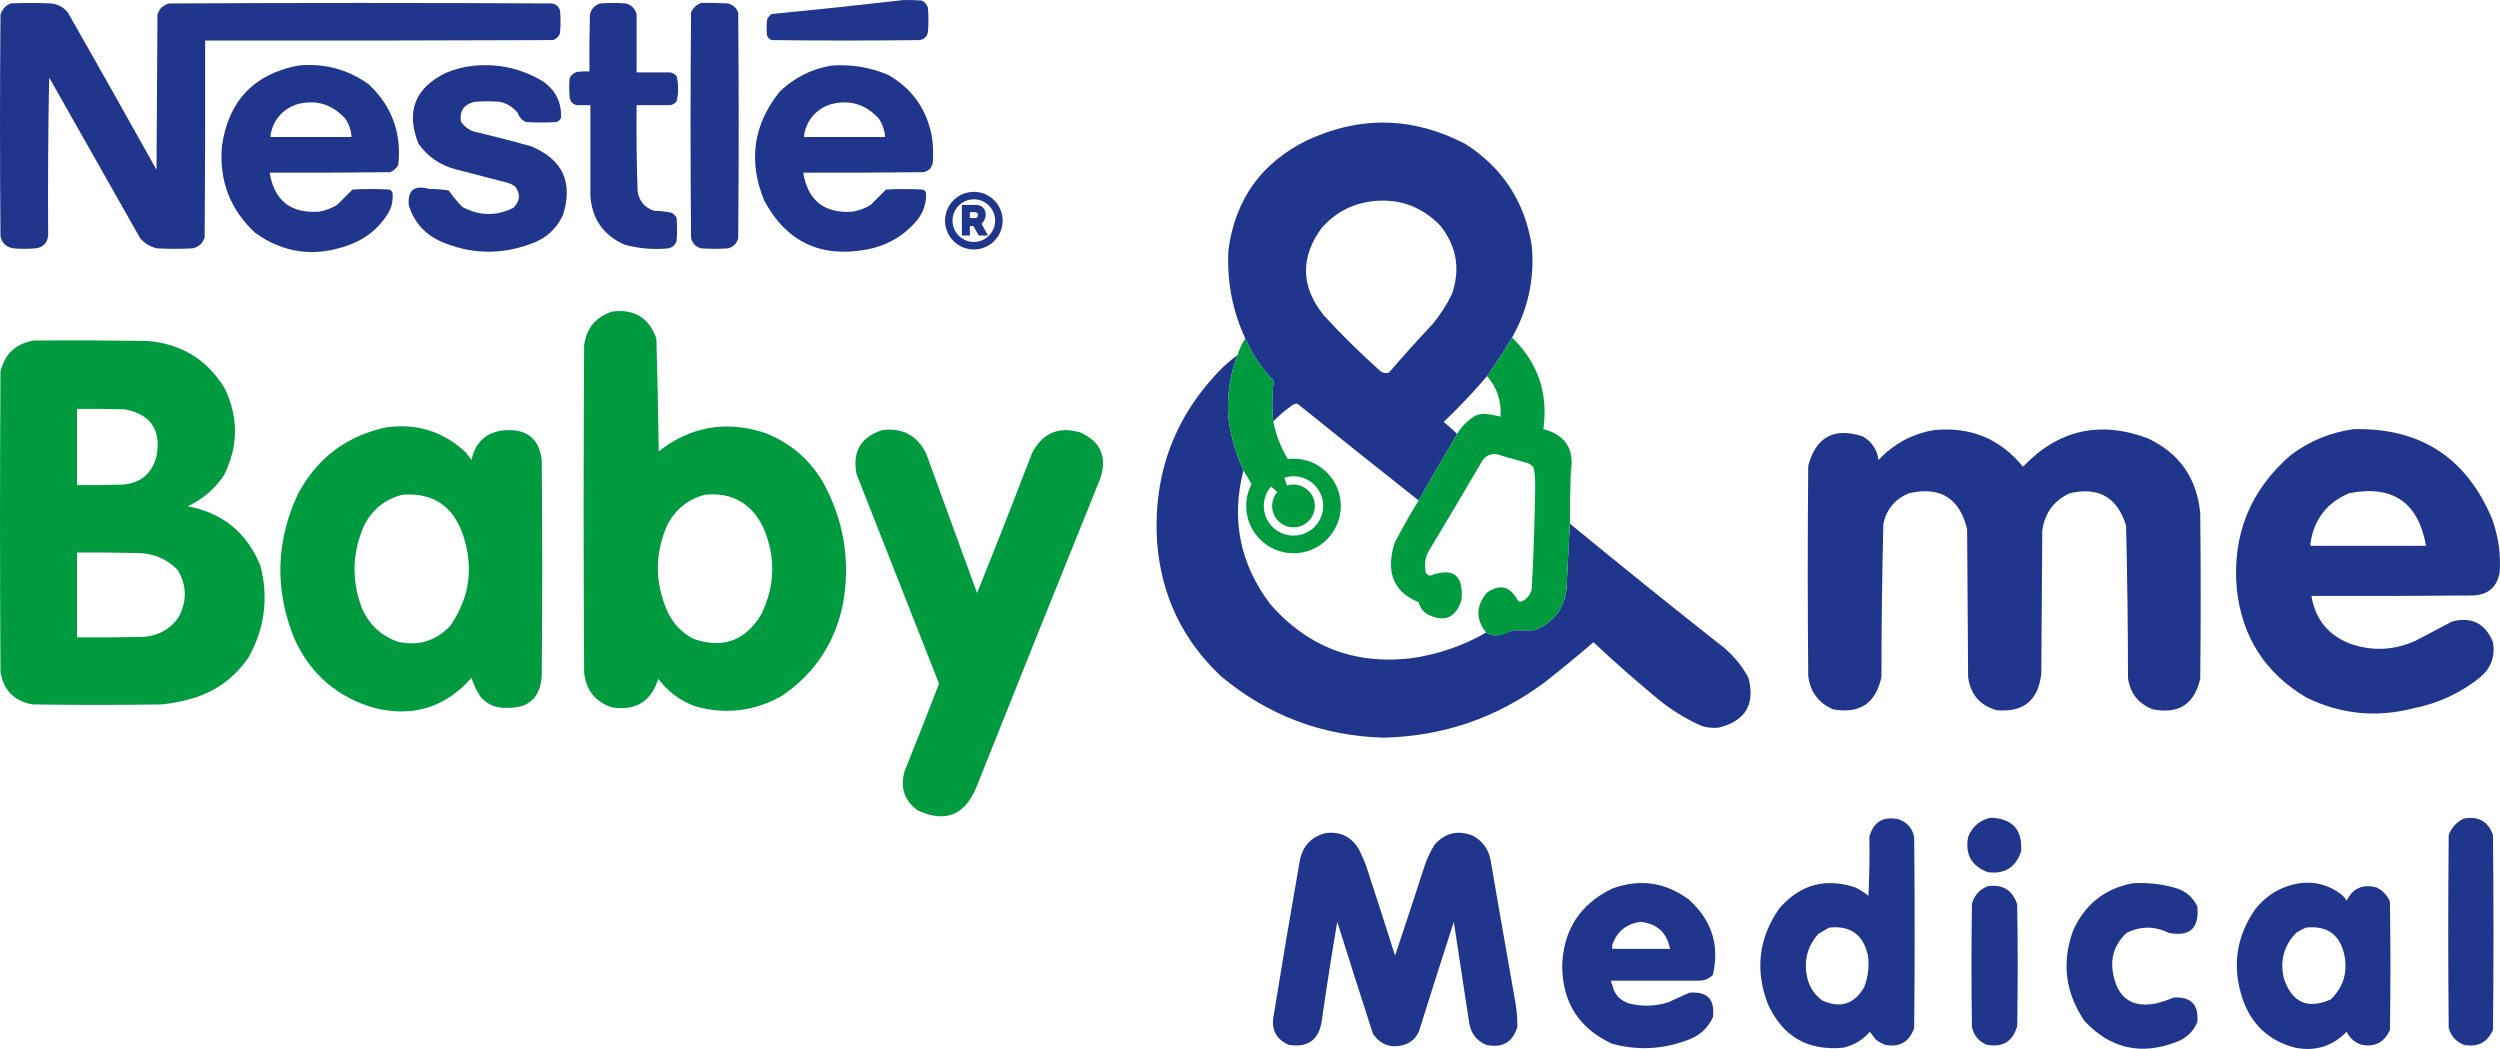 <svg width="143" height="60" viewBox="0 0 143 60" fill="none" xmlns="http://www.w3.org/2000/svg">
<g clip-path="url(#clip0_851_107475)">
<path d="M140.92 46.829C141.76 46.665 142.321 46.978 142.6 47.766C142.637 51.48 142.637 55.194 142.6 58.907C142.274 59.636 141.715 59.92 140.92 59.762C140.479 59.578 140.195 59.257 140.066 58.797C140.029 55.12 140.029 51.443 140.066 47.766C140.229 47.337 140.514 47.024 140.92 46.829Z" fill="#20358C"/>
<path fill-rule="evenodd" clip-rule="evenodd" d="M133.923 51.158C133.209 50.612 132.402 50.401 131.499 50.524C130.481 50.698 129.645 51.195 128.993 52.013C127.902 53.597 127.663 55.307 128.277 57.142C128.786 58.607 129.786 59.536 131.279 59.927C132.436 60.154 133.418 59.85 134.226 59.017C134.409 59.384 134.693 59.632 135.08 59.762C135.854 59.904 136.395 59.618 136.705 58.907C136.742 56.462 136.742 54.016 136.705 51.572C136.552 51.216 136.304 50.949 135.962 50.772C135.175 50.545 134.597 50.793 134.226 51.516C134.146 51.381 134.045 51.261 133.923 51.158ZM134.116 54.715C133.878 53.474 133.134 52.923 131.885 53.061C131.698 53.146 131.514 53.246 131.334 53.364C130.627 54.104 130.397 54.977 130.645 55.984C131.106 57.349 131.996 57.745 133.317 57.169C134.012 56.498 134.279 55.68 134.116 54.715Z" fill="#20358C"/>
<path d="M121.969 50.524C122.851 50.467 123.715 50.568 124.558 50.827C125.075 51.014 125.451 51.354 125.687 51.848C125.812 53.084 125.27 53.589 124.062 53.364C123.249 52.963 122.441 52.963 121.638 53.364C120.926 54.034 120.678 54.852 120.895 55.819C121.188 57.14 122.006 57.664 123.346 57.39C123.684 57.302 124.015 57.192 124.338 57.059C125.326 57.001 125.776 57.47 125.687 58.466C125.456 59.01 125.061 59.387 124.503 59.597C122.472 60.381 120.718 59.986 119.242 58.411C118.136 56.799 117.916 55.071 118.581 53.226C119.25 51.738 120.379 50.837 121.969 50.524Z" fill="#20358C"/>
<path d="M113.871 46.773C115.12 46.82 115.698 47.463 115.606 48.704C115.3 49.616 114.666 50.011 113.705 49.889C112.77 49.54 112.394 48.869 112.576 47.876C112.818 47.275 113.249 46.907 113.871 46.773Z" fill="#20358C"/>
<path d="M113.705 50.689C114.564 50.572 115.124 50.921 115.385 51.737C115.422 54.053 115.422 56.37 115.385 58.686C115.14 59.568 114.562 59.927 113.65 59.762C113.185 59.572 112.9 59.233 112.796 58.742C112.759 56.388 112.759 54.035 112.796 51.682C112.939 51.199 113.242 50.868 113.705 50.689Z" fill="#20358C"/>
<path fill-rule="evenodd" clip-rule="evenodd" d="M106.874 51.241C106.841 51.234 106.822 51.215 106.819 51.185C106.61 51.034 106.389 50.897 106.158 50.772C104.431 50.19 102.972 50.586 101.778 51.958C100.597 53.653 100.377 55.473 101.117 57.418C101.96 59.288 103.402 60.124 105.442 59.927C106.044 59.787 106.549 59.483 106.957 59.017C107.076 59.173 107.195 59.33 107.315 59.486C107.471 59.592 107.637 59.684 107.811 59.762C108.655 59.927 109.215 59.605 109.491 58.797C109.528 55.157 109.528 51.516 109.491 47.876C109.381 47.362 109.078 47.023 108.582 46.856C107.701 46.68 107.15 47.02 106.929 47.876C106.947 48.998 106.929 50.12 106.874 51.241ZM106.847 54.66C106.582 53.457 105.838 52.923 104.615 53.061C104.419 53.178 104.217 53.297 104.009 53.419C103.372 54.137 103.161 54.974 103.376 55.929C103.503 56.468 103.787 56.9 104.23 57.225C105.258 57.695 106.057 57.447 106.626 56.48C106.855 55.894 106.929 55.287 106.847 54.66Z" fill="#20358C"/>
<path fill-rule="evenodd" clip-rule="evenodd" d="M92.165 56.094H97.123C97.457 56.108 97.742 55.998 97.977 55.763C98.372 54.048 97.904 52.605 96.573 51.434C95.235 50.456 93.784 50.254 92.22 50.827C90.38 51.714 89.426 53.185 89.356 55.239C89.369 57.346 90.324 58.835 92.22 59.707C93.737 60.11 95.224 60.018 96.683 59.431C97.278 59.184 97.709 58.771 97.977 58.19C98.109 57.164 97.66 56.695 96.627 56.784L95.416 57.335C94.667 57.567 93.914 57.586 93.157 57.39C92.636 57.209 92.323 56.85 92.22 56.315C92.169 56.256 92.15 56.182 92.165 56.094ZM92.22 54.274H95.526C95.346 53.35 94.787 52.835 93.846 52.73C93.032 52.836 92.491 53.278 92.22 54.053V54.274Z" fill="#20358C"/>
<path d="M75.804 47.656C76.635 47.544 77.268 47.837 77.704 48.538C77.873 48.859 78.019 49.19 78.145 49.531C78.704 51.237 79.255 52.947 79.798 54.66C80.358 52.993 80.909 51.32 81.45 49.641C81.6 49.174 81.801 48.733 82.056 48.317C82.655 47.643 83.38 47.468 84.232 47.793C84.778 48.084 85.118 48.534 85.251 49.145C85.723 51.884 86.2 54.624 86.684 57.362C86.761 57.82 86.798 58.28 86.794 58.741C86.52 59.628 85.923 59.968 85.004 59.762C84.46 59.529 84.139 59.115 84.04 58.521C83.751 56.59 83.457 54.659 83.158 52.73C82.487 54.801 81.826 56.878 81.175 58.962C81.014 59.362 80.729 59.629 80.321 59.762C79.56 59.978 78.963 59.767 78.531 59.127C77.84 56.998 77.16 54.866 76.492 52.73C76.172 54.599 75.878 56.474 75.611 58.355C75.455 59.476 74.821 59.945 73.71 59.762C72.983 59.436 72.698 58.876 72.856 58.08C73.331 55.134 73.826 52.193 74.344 49.255C74.502 48.407 74.989 47.874 75.804 47.656Z" fill="#20358C"/>
<path fill-rule="evenodd" clip-rule="evenodd" d="M142.545 29.676C141.076 26.175 138.441 24.465 134.639 24.547C133.324 24.727 132.13 25.214 131.059 26.008C128.708 28.029 127.671 30.593 127.946 33.702C128.247 36.449 129.578 38.517 131.94 39.907C133.902 40.858 135.94 41.061 138.055 40.514C139.471 40.232 140.738 39.643 141.856 38.749C142.484 38.218 142.732 37.547 142.6 36.736C142.159 35.656 141.379 35.26 140.259 35.55L138.165 36.653C136.939 37.205 135.69 37.261 134.419 36.818C133.165 36.326 132.43 35.416 132.215 34.088C135.3 34.097 138.385 34.088 141.471 34.061C142.339 34.018 142.844 33.568 142.985 32.709C143.049 31.669 142.902 30.657 142.545 29.676ZM132.16 31.22H138.771C138.325 28.726 136.856 27.724 134.364 28.214C133.105 28.749 132.371 29.696 132.16 31.055V31.22Z" fill="#20358C"/>
<path d="M110.62 24.602C112.705 24.393 114.404 25.091 115.716 26.697C117.728 24.588 120.106 24.045 122.85 25.07C124.658 25.921 125.659 27.346 125.853 29.345C125.889 32.507 125.889 35.669 125.853 38.831C125.515 40.292 124.606 40.871 123.126 40.568C122.308 40.246 121.84 39.648 121.721 38.776C121.719 35.87 121.682 32.965 121.611 30.062C121.114 28.445 120.04 27.829 118.388 28.214C117.484 28.634 116.961 29.342 116.818 30.337C116.8 33.058 116.781 35.779 116.763 38.5C116.607 40.053 115.754 40.761 114.201 40.623C113.245 40.347 112.704 39.712 112.576 38.721C112.558 35.908 112.539 33.095 112.521 30.282C112.095 28.492 110.984 27.803 109.188 28.214C108.402 28.541 107.916 29.12 107.728 29.951C107.657 32.873 107.62 35.797 107.618 38.721C107.294 40.239 106.367 40.855 104.836 40.568C104.012 40.202 103.543 39.568 103.431 38.666C103.394 34.658 103.394 30.65 103.431 26.642C103.871 24.99 104.909 24.429 106.544 24.96C107.066 25.262 107.369 25.712 107.453 26.311C108.321 25.385 109.376 24.815 110.62 24.602Z" fill="#20358C"/>
<path fill-rule="evenodd" clip-rule="evenodd" d="M85.059 21.513C85.564 20.796 86.041 20.061 86.491 19.307C87.409 17.679 87.786 15.933 87.62 14.067C87.223 11.558 85.965 9.618 83.847 8.249C80.853 6.679 77.823 6.605 74.757 8.028C72.154 9.311 70.658 11.398 70.267 14.288C70.168 16.061 70.489 17.752 71.231 19.362C71.628 20.265 72.169 21.074 72.856 21.789C72.805 22.244 72.777 22.704 72.774 23.168C72.776 23.483 72.794 23.795 72.829 24.105C73.134 23.791 73.464 23.506 73.82 23.25C73.934 23.147 74.063 23.092 74.206 23.085C76.511 24.946 78.825 26.794 81.147 28.628C81.868 27.349 82.603 26.08 83.351 24.822C83.105 24.585 82.847 24.355 82.58 24.133C83.459 23.299 84.285 22.425 85.059 21.513ZM82.387 12.909C81.28 11.764 79.93 11.305 78.338 11.53C77.255 11.7 76.346 12.197 75.611 13.019C74.365 14.727 74.401 16.4 75.721 18.038C76.76 19.171 77.853 20.246 78.999 21.265C79.138 21.343 79.285 21.362 79.439 21.32C80.256 20.376 81.091 19.448 81.946 18.535C82.382 18.012 82.749 17.442 83.048 16.825C83.545 15.398 83.324 14.092 82.387 12.909Z" fill="#20358C"/>
<path d="M70.267 23.94C70.162 22.683 70.337 21.47 70.79 20.3C70.508 20.518 70.232 20.748 69.964 20.989C67.19 23.76 65.933 27.116 66.19 31.055C66.432 34.081 67.653 36.627 69.854 38.693C72.536 40.925 75.63 42.092 79.136 42.196C82.556 42.115 85.632 41.058 88.364 39.024C89.307 38.282 90.235 37.519 91.146 36.735C92.334 37.852 93.556 38.927 94.809 39.962C95.563 40.586 96.389 41.101 97.288 41.506C97.629 41.626 97.978 41.662 98.335 41.617C99.843 41.229 100.403 40.282 100.015 38.776C99.615 38.025 99.073 37.391 98.39 36.873C95.499 34.594 92.635 32.287 89.796 29.952C89.73 31.193 89.666 32.443 89.603 33.702C89.456 34.86 88.841 35.641 87.758 36.046C87.335 36.059 86.913 36.059 86.491 36.046C86.199 36.211 85.887 36.312 85.554 36.349C85.354 36.338 85.171 36.283 85.004 36.184C83.687 36.939 82.273 37.426 80.762 37.645C78.716 37.894 76.891 37.581 75.285 36.706C74.323 36.182 73.44 35.457 72.636 34.529C70.919 32.235 70.415 29.698 71.121 26.918C70.692 25.967 70.407 24.975 70.267 23.94Z" fill="#20358C"/>
<path d="M86.491 19.307C87.971 20.746 88.568 22.493 88.281 24.547C89.542 24.872 90.066 25.691 89.851 27.001C89.814 27.984 89.796 28.968 89.796 29.952C89.73 31.193 89.666 32.443 89.603 33.702C89.456 34.86 88.841 35.641 87.758 36.046C87.335 36.059 86.913 36.059 86.491 36.046C86.199 36.211 85.938 36.377 85.554 36.349C85.33 36.334 85.171 36.283 85.003 36.184C84.4 35.411 84.418 34.648 85.058 33.895C85.793 33.388 86.371 33.526 86.794 34.309C86.838 34.38 86.902 34.417 86.987 34.419C87.339 34.285 87.551 34.028 87.62 33.647C87.72 31.728 87.784 29.807 87.813 27.883C87.82 27.501 87.793 27.124 87.73 26.753C87.645 26.649 87.544 26.567 87.427 26.505C86.913 26.358 86.399 26.21 85.885 26.063C85.456 25.882 85.098 25.965 84.811 26.312C83.833 27.994 82.841 29.667 81.836 31.331C81.532 31.772 81.441 32.25 81.56 32.764C81.622 32.854 81.705 32.909 81.808 32.93C83.125 32.436 83.721 32.896 83.599 34.309C83.279 35.329 82.645 35.614 81.698 35.164C81.414 35.006 81.229 34.768 81.147 34.447C79.872 33.925 79.367 32.978 79.632 31.606C79.665 31.398 79.72 31.196 79.797 31C80.22 30.19 80.67 29.399 81.147 28.628C81.868 27.349 82.603 26.08 83.351 24.822C83.616 24.364 83.983 24.006 84.453 23.747C84.605 23.699 84.761 23.672 84.921 23.664C85.228 23.702 85.531 23.757 85.83 23.83C85.889 22.943 85.632 22.171 85.058 21.513C85.564 20.796 86.041 20.061 86.491 19.307Z" fill="#009B3F"/>
<path d="M71.231 19.362C71.628 20.265 72.169 21.074 72.856 21.789C72.804 22.244 72.777 22.704 72.774 23.168C72.776 23.483 72.794 23.796 72.829 24.105C72.984 24.867 73.26 25.584 73.655 26.256L73.664 26.256C73.771 26.244 73.879 26.237 73.989 26.237C75.483 26.237 76.694 27.448 76.694 28.942C76.694 30.436 75.483 31.647 73.989 31.647C72.495 31.647 71.284 30.436 71.284 28.942C71.284 28.492 71.394 28.067 71.589 27.694C71.444 27.424 71.288 27.166 71.121 26.918C70.692 25.967 70.407 24.975 70.267 23.94C70.162 22.683 70.337 21.47 70.79 20.3C70.894 19.964 71.041 19.651 71.231 19.362ZM73.835 27.249C73.711 27.26 73.588 27.285 73.468 27.324L73.613 27.776C73.894 27.686 74.199 27.7 74.47 27.817C74.67 27.903 74.842 28.041 74.97 28.214C75.016 28.275 75.056 28.341 75.089 28.411C75.217 28.677 75.244 28.981 75.165 29.266C75.087 29.55 74.907 29.797 74.661 29.96C74.415 30.123 74.117 30.191 73.825 30.151C73.532 30.112 73.263 29.968 73.068 29.746C73.017 29.688 72.972 29.625 72.933 29.559C72.824 29.374 72.766 29.161 72.765 28.944C72.764 28.648 72.87 28.363 73.064 28.139L72.704 27.828C72.622 27.923 72.55 28.027 72.491 28.137C72.41 28.288 72.352 28.451 72.32 28.62C72.299 28.726 72.289 28.835 72.289 28.945C72.29 28.973 72.29 29.001 72.292 29.029C72.312 29.409 72.459 29.772 72.711 30.06C72.982 30.368 73.355 30.568 73.761 30.622C74.168 30.677 74.581 30.583 74.923 30.356C75.265 30.13 75.514 29.788 75.624 29.392C75.733 28.997 75.695 28.575 75.518 28.206C75.353 27.861 75.076 27.583 74.735 27.416C74.71 27.403 74.684 27.392 74.658 27.381C74.557 27.337 74.453 27.304 74.347 27.281C74.179 27.244 74.006 27.234 73.835 27.249Z" fill="#009B3F"/>
<path d="M50.462 24.602C51.615 24.457 52.451 24.899 52.969 25.926C53.942 28.591 54.915 31.257 55.889 33.923C56.956 31.268 58.003 28.602 59.029 25.926C59.628 24.766 60.556 24.371 61.811 24.74C62.962 25.27 63.338 26.143 62.94 27.36C60.556 33.255 58.187 39.156 55.834 45.064C55.167 46.643 54.056 47.075 52.501 46.36C51.715 45.783 51.467 45.02 51.757 44.071C52.425 42.421 53.077 40.767 53.713 39.107C52.148 35.117 50.578 31.128 49.002 27.139C48.735 25.854 49.222 25.008 50.462 24.602Z" fill="#009B3F"/>
<path fill-rule="evenodd" clip-rule="evenodd" d="M37.544 19.362C37.124 18.18 36.288 17.665 35.037 17.818C34.093 18.111 33.551 18.754 33.412 19.748C33.375 25.98 33.375 32.213 33.412 38.445C33.507 39.455 34.031 40.127 34.982 40.458C36.349 40.68 37.239 40.138 37.654 38.831C38.201 39.562 38.909 40.086 39.775 40.403C41.512 40.889 43.164 40.686 44.733 39.796C46.62 38.512 47.786 36.738 48.231 34.474C48.649 32.036 48.263 29.738 47.074 27.58C46.278 26.231 45.149 25.284 43.686 24.739C41.486 24.046 39.485 24.404 37.681 25.815C37.652 23.662 37.606 21.511 37.544 19.362ZM43.658 30.172C42.982 28.781 41.871 28.155 40.326 28.297C39.387 28.547 38.68 29.098 38.205 29.951C37.456 31.594 37.438 33.249 38.15 34.915C38.465 35.635 38.97 36.178 39.664 36.542C41.344 37.122 42.639 36.653 43.548 35.136C44.343 33.496 44.38 31.841 43.658 30.172Z" fill="#009B3F"/>
<path fill-rule="evenodd" clip-rule="evenodd" d="M26.636 25.87C25.373 24.692 23.877 24.214 22.146 24.436C19.858 24.907 18.159 26.175 17.05 28.242C15.776 30.965 15.702 33.723 16.83 36.515C17.76 38.575 19.311 39.908 21.485 40.513C23.667 41.026 25.494 40.447 26.966 38.776C27.089 39.144 27.255 39.493 27.462 39.824C27.855 40.295 28.36 40.516 28.977 40.486C30.231 40.527 30.901 39.92 30.988 38.666C31.025 34.547 31.025 30.429 30.988 26.311C30.848 25.138 30.187 24.568 29.005 24.602C27.891 24.65 27.212 25.22 26.966 26.311L26.636 25.87ZM26.471 30.558C25.898 28.928 24.75 28.174 23.028 28.297C22.055 28.541 21.33 29.111 20.852 30.006C20.149 31.563 20.094 33.144 20.686 34.75C21.091 35.707 21.779 36.359 22.752 36.708C23.93 36.97 24.931 36.667 25.755 35.798C26.873 34.178 27.111 32.431 26.471 30.558Z" fill="#009B3F"/>
<path fill-rule="evenodd" clip-rule="evenodd" d="M1.983 19.473C4.113 19.463 6.244 19.473 8.374 19.5C10.349 19.643 11.846 20.553 12.864 22.23C13.651 23.894 13.633 25.549 12.808 27.194C12.282 27.97 11.593 28.558 10.742 28.959C12.751 29.343 14.138 30.483 14.902 32.379C15.362 34.192 15.142 35.92 14.241 37.563C13.441 38.759 12.349 39.558 10.963 39.962C10.403 40.122 9.834 40.232 9.255 40.293C6.794 40.33 4.334 40.33 1.873 40.293C0.822 40.112 0.207 39.496 0.028 38.445C-0.009 32.709 -0.009 26.974 0.028 21.238C0.288 20.212 0.94 19.623 1.983 19.473ZM4.407 23.389C5.326 23.379 6.244 23.389 7.162 23.416C8.635 23.715 9.232 24.607 8.952 26.091C8.702 27.076 8.069 27.619 7.052 27.718C6.17 27.746 5.289 27.755 4.407 27.746V23.389ZM7.878 31.634C6.721 31.606 5.564 31.597 4.407 31.606V36.46C5.656 36.469 6.905 36.46 8.153 36.432C9.028 36.386 9.717 36.009 10.219 35.302C10.704 34.384 10.685 33.483 10.164 32.599C9.538 31.967 8.776 31.645 7.878 31.634Z" fill="#009B3F"/>
<path d="M55.02 13.474V11.724H55.86C56.324 11.724 56.61 12.305 56.146 12.805L56.512 13.474H55.994L55.672 12.93H55.476V13.474H55.02ZM55.476 12.135V12.474H55.771C55.994 12.474 55.994 12.135 55.771 12.135H55.476Z" fill="#20358C"/>
<path fill-rule="evenodd" clip-rule="evenodd" d="M55.704 14.269C56.614 14.269 57.351 13.531 57.351 12.621C57.351 11.711 56.614 10.974 55.704 10.974C54.794 10.974 54.056 11.711 54.056 12.621C54.056 13.531 54.794 14.269 55.704 14.269ZM55.704 13.84C56.377 13.84 56.923 13.294 56.923 12.621C56.923 11.948 56.377 11.402 55.704 11.402C55.03 11.402 54.484 11.948 54.484 12.621C54.484 13.294 55.03 13.84 55.704 13.84Z" fill="#20358C"/>
<path fill-rule="evenodd" clip-rule="evenodd" d="M50.793 4.278C49.754 3.841 48.671 3.666 47.543 3.754C46.411 3.948 45.429 4.444 44.595 5.243C43.083 7.137 42.789 9.215 43.714 11.475C44.995 13.849 46.968 14.777 49.636 14.261C50.786 14.03 51.732 13.469 52.473 12.578C52.83 12.123 52.995 11.608 52.969 11.034C52.941 10.933 52.877 10.869 52.776 10.841C52.078 10.804 51.381 10.804 50.683 10.841L49.801 11.723C49.476 11.918 49.127 12.046 48.754 12.11C47.144 12.216 46.207 11.471 45.945 9.876C48.24 9.885 50.536 9.876 52.831 9.848C53.114 9.785 53.289 9.611 53.355 9.324C53.395 8.808 53.377 8.293 53.299 7.78C52.995 6.22 52.159 5.052 50.793 4.278ZM46 7.835H50.627C50.603 7.456 50.484 7.106 50.27 6.787C49.492 5.933 48.547 5.667 47.432 5.988C46.652 6.29 46.175 6.851 46 7.67V7.835Z" fill="#20358C"/>
<path d="M51.674 0.003C52.023 -0.006 52.373 0.003 52.721 0.031C52.899 0.117 53.018 0.255 53.079 0.445C53.116 0.904 53.116 1.364 53.079 1.823C53.033 2.09 52.877 2.246 52.611 2.292C49.783 2.329 46.955 2.329 44.127 2.292C44.014 2.241 43.931 2.158 43.879 2.044C43.842 1.732 43.842 1.419 43.879 1.106C43.941 0.989 44.023 0.888 44.127 0.803C46.653 0.558 49.168 0.291 51.674 0.003Z" fill="#20358C"/>
<path d="M40.105 0.169C40.62 0.16 41.134 0.169 41.648 0.197C41.929 0.276 42.122 0.45 42.226 0.72C42.263 5.022 42.263 9.324 42.226 13.626C42.145 13.928 41.953 14.121 41.648 14.206C41.134 14.242 40.619 14.242 40.105 14.206C39.778 14.117 39.585 13.905 39.527 13.571C39.49 9.288 39.49 5.004 39.527 0.72C39.643 0.448 39.836 0.264 40.105 0.169Z" fill="#20358C"/>
<path d="M36.414 0.831C36.414 1.934 36.414 3.037 36.414 4.14C37.038 4.14 37.663 4.14 38.287 4.14C38.459 4.148 38.597 4.221 38.701 4.361C38.761 4.593 38.789 4.832 38.783 5.078C38.789 5.323 38.761 5.562 38.701 5.795C38.597 5.934 38.459 6.007 38.287 6.015C37.663 6.015 37.038 6.015 36.414 6.015C36.396 7.661 36.414 9.297 36.469 10.924C36.55 11.492 36.862 11.868 37.406 12.055C37.74 12.065 38.07 12.102 38.398 12.165C38.535 12.229 38.636 12.33 38.701 12.468C38.737 12.909 38.737 13.351 38.701 13.792C38.618 14.012 38.463 14.15 38.232 14.206C37.372 14.292 36.528 14.218 35.698 13.985C34.502 13.44 33.86 12.512 33.77 11.2C33.77 9.471 33.77 7.743 33.77 6.015C33.513 6.015 33.256 6.015 32.999 6.015C32.759 5.968 32.621 5.821 32.586 5.574C32.549 5.206 32.549 4.839 32.586 4.471C32.672 4.293 32.809 4.173 32.999 4.112C33.237 4.085 33.475 4.076 33.715 4.085C33.706 3 33.715 1.915 33.742 0.831C33.82 0.514 34.013 0.303 34.321 0.197C34.817 0.16 35.312 0.16 35.808 0.197C36.135 0.293 36.337 0.505 36.414 0.831Z" fill="#20358C"/>
<path d="M27.159 3.754C28.567 3.633 29.871 3.936 31.07 4.664C31.788 5.171 32.127 5.861 32.09 6.732C32.044 6.852 31.961 6.934 31.842 6.98C31.254 7.017 30.667 7.017 30.079 6.98C29.854 6.872 29.698 6.697 29.611 6.456C29.345 6.126 29.006 5.914 28.591 5.822C28.114 5.785 27.637 5.785 27.159 5.822C26.541 5.962 26.274 6.339 26.36 6.953C26.604 7.31 26.944 7.521 27.38 7.587C28.376 7.827 29.368 8.085 30.354 8.359C32.182 9.105 32.797 10.419 32.2 12.303C31.832 13.094 31.235 13.636 30.41 13.93C28.665 14.588 26.938 14.551 25.231 13.819C24.305 13.407 23.69 12.718 23.386 11.751C23.3 10.874 23.695 10.561 24.57 10.813C24.941 10.807 25.309 10.835 25.672 10.896C25.902 11.229 26.16 11.542 26.443 11.834C27.409 12.357 28.382 12.375 29.363 11.889C29.748 11.509 29.785 11.105 29.473 10.676C29.341 10.573 29.195 10.499 29.032 10.455C28.04 10.197 27.048 9.94 26.057 9.683C25.17 9.447 24.463 8.959 23.936 8.221C23.205 6.385 23.729 5.034 25.506 4.168C26.043 3.941 26.594 3.803 27.159 3.754Z" fill="#20358C"/>
<path fill-rule="evenodd" clip-rule="evenodd" d="M21.099 4.829C19.884 3.955 18.526 3.597 17.023 3.754C14.512 4.254 13.07 5.78 12.698 8.331C12.519 10.314 13.153 11.977 14.599 13.323C16.228 14.482 17.991 14.721 19.887 14.04C20.862 13.707 21.624 13.11 22.174 12.247C22.405 11.873 22.497 11.469 22.449 11.034C22.422 10.933 22.357 10.868 22.256 10.841C21.558 10.804 20.861 10.804 20.163 10.841L19.281 11.723C18.957 11.917 18.608 12.046 18.235 12.109C16.623 12.215 15.687 11.47 15.425 9.876C17.721 9.885 20.016 9.876 22.311 9.848C22.519 9.769 22.675 9.631 22.78 9.434C22.983 7.619 22.423 6.084 21.099 4.829ZM15.48 7.835H20.108C20.084 7.455 19.964 7.106 19.75 6.787C18.973 5.933 18.027 5.666 16.913 5.987C16.133 6.29 15.655 6.85 15.48 7.67V7.835Z" fill="#20358C"/>
<path d="M2.865 4.526C2.861 4.496 2.843 4.478 2.81 4.471C2.755 7.467 2.736 10.464 2.755 13.461C2.714 13.896 2.475 14.145 2.038 14.206C1.616 14.242 1.194 14.242 0.771 14.206C0.366 14.145 0.119 13.915 0.028 13.516C-0.009 9.288 -0.009 5.059 0.028 0.831C0.124 0.532 0.316 0.321 0.606 0.197C1.377 0.16 2.149 0.16 2.92 0.197C3.315 0.236 3.637 0.411 3.884 0.72C5.587 3.708 7.277 6.705 8.952 9.71C8.97 6.751 8.989 3.791 9.007 0.831C9.112 0.487 9.342 0.275 9.696 0.197C16.986 0.16 24.276 0.16 31.567 0.197C31.809 0.237 31.965 0.375 32.035 0.61C32.072 1.033 32.072 1.456 32.035 1.879C31.97 2.09 31.833 2.228 31.622 2.292C24.992 2.32 18.363 2.329 11.734 2.32C11.743 6.07 11.734 9.821 11.707 13.571C11.601 13.915 11.372 14.127 11.018 14.206C10.338 14.242 9.659 14.242 8.98 14.206C8.593 14.118 8.272 13.925 8.016 13.626C6.298 10.591 4.581 7.558 2.865 4.526Z" fill="#20358C"/>
</g>
<defs>
<clipPath id="clip0_851_107475">
<rect width="143" height="60" fill="white"/>
</clipPath>
</defs>
</svg>
